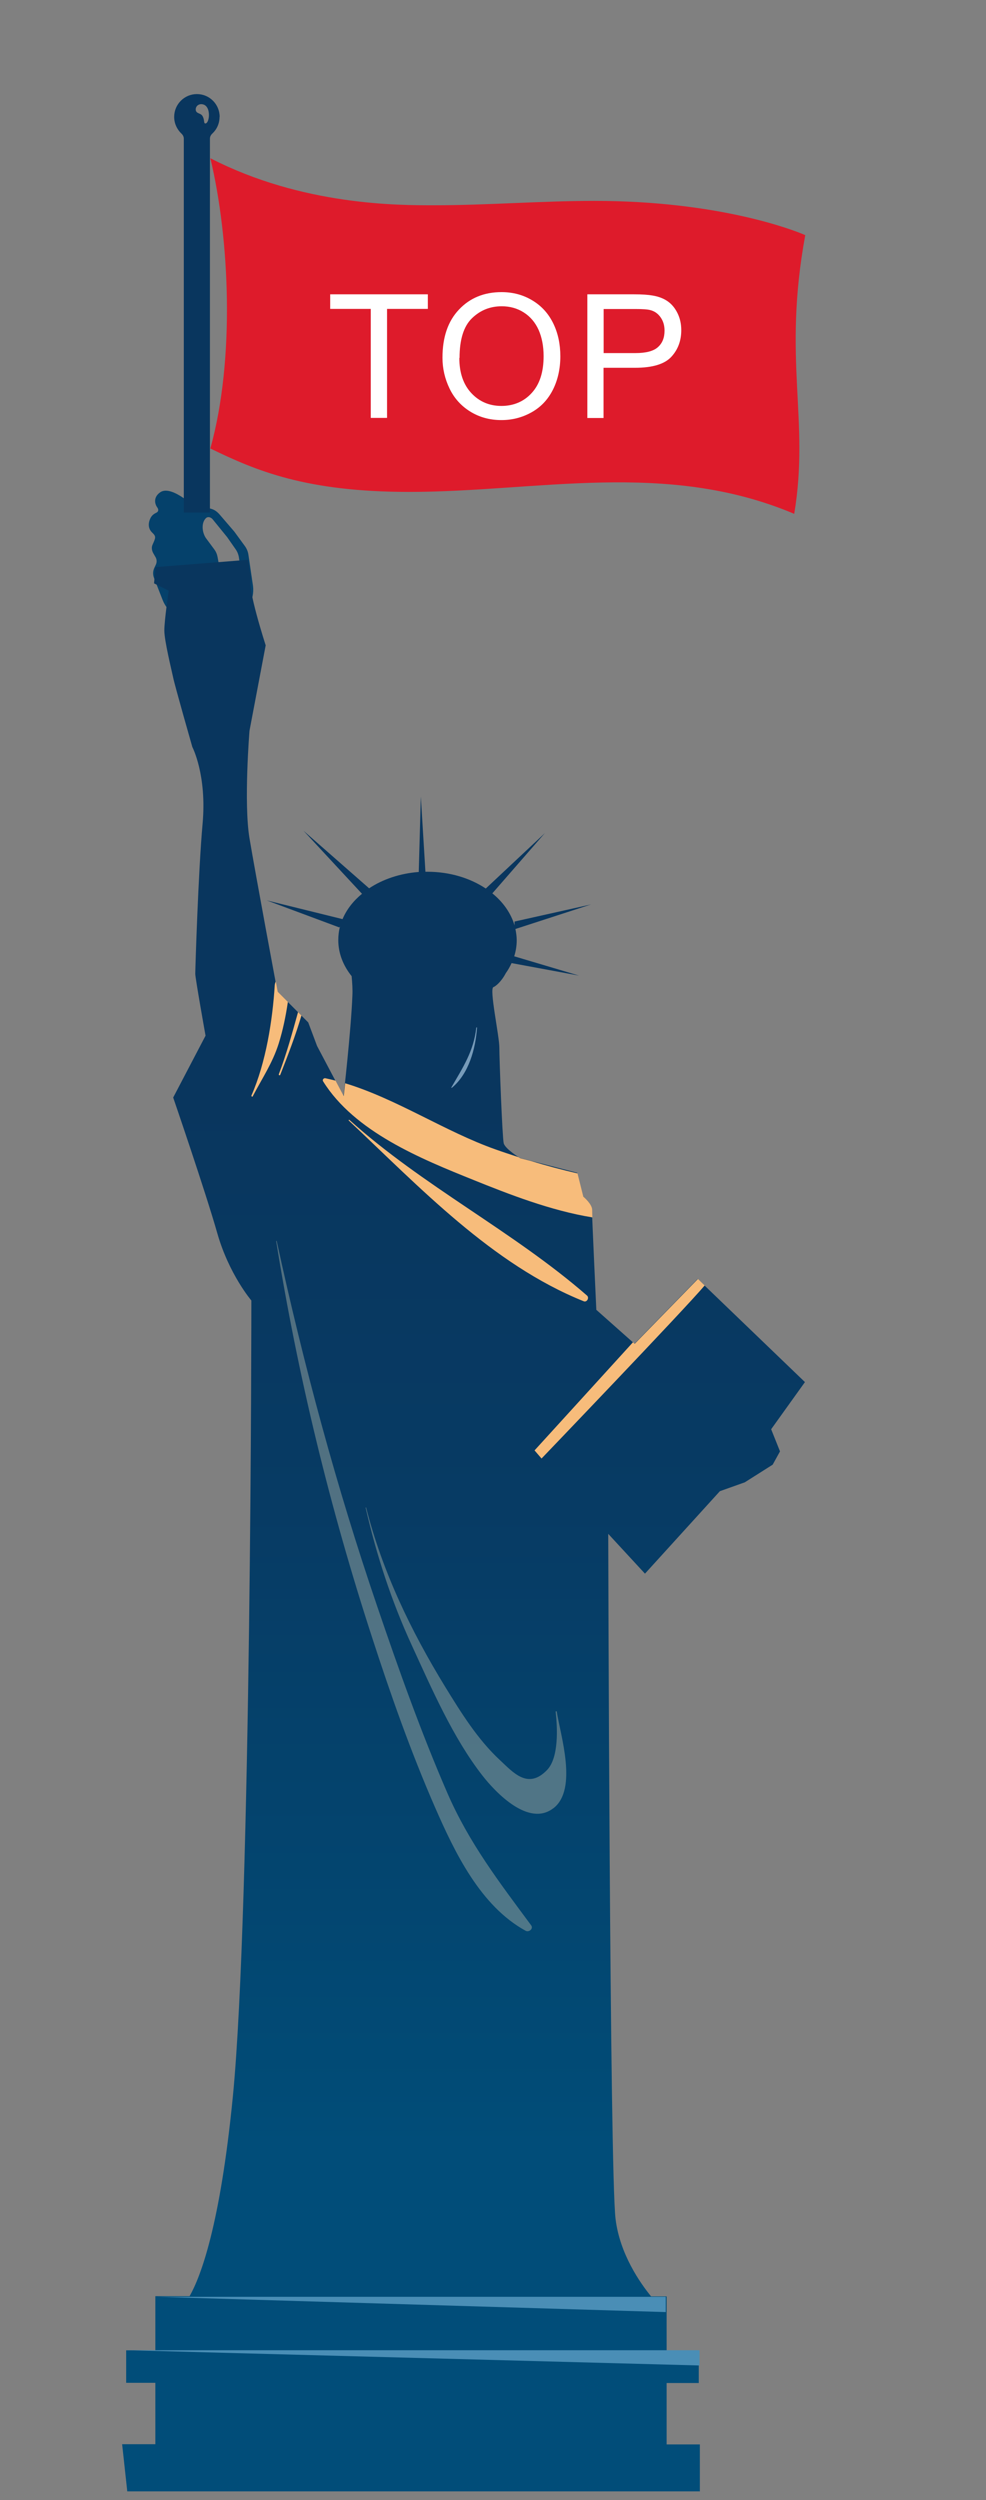 <svg width="90" height="228" viewBox="0 0 90 228" fill="none" xmlns="http://www.w3.org/2000/svg">
<rect x="0" y="0" width="90" height="228" fill="#808080" stroke="none"/>
<g clip-path="url(#clip0_10_32614)">
<path d="M73.493 21.44C72.475 20.99 65.618 18.32 54.261 18.32C49.371 18.32 44.481 18.72 39.6 18.72C36.417 18.72 27.624 18.76 19.201 14.43C20.948 21.72 21.477 32.73 19.201 40.9C23.363 42.92 27.904 44.86 37.345 44.86C49.062 44.86 60.778 41.91 72.495 46.86C73.932 38.26 71.407 32.84 73.503 21.44H73.493Z" fill="#DE1B2B"/>
<path d="M22.585 61.75L22.415 59.25C22.395 58.92 22.415 58.59 22.455 58.26L23.054 54.37C23.124 54.06 23.134 53.75 23.094 53.43L22.675 50.59C22.635 50.3 22.515 50.02 22.345 49.79L21.387 48.48L20.08 46.96C19.661 46.47 19.172 46.17 17.964 46.42C18.034 46.47 15.699 44.16 14.631 44.89C14.002 45.32 14.102 45.93 14.351 46.27C14.521 46.5 14.441 46.68 14.262 46.76C13.832 46.96 13.743 47.23 13.673 47.39C13.493 47.86 13.583 48.28 13.892 48.57C14.272 48.93 14.212 49.03 13.922 49.68C13.803 49.94 13.862 50.24 14.012 50.49L14.192 50.8C14.321 51.01 14.331 51.28 14.222 51.5L14.082 51.8C13.952 52.08 13.942 52.4 14.052 52.69L14.85 54.73C14.95 54.98 15.08 55.21 15.24 55.42L15.509 55.77C15.669 55.97 15.978 56.22 15.988 56.48V56.95C16.008 57.19 15.918 57.42 15.769 57.59C15.609 57.77 15.519 58 15.519 58.23V58.83C15.519 59.05 15.639 59.33 15.679 59.47C15.818 59.92 16.178 60.83 16.178 61.07M19.711 61.58C19.711 61.32 19.721 61.05 19.771 60.79L20.03 59.24V58.15C20.03 57.98 19.97 57.82 19.86 57.69C19.751 57.57 19.691 57.4 19.691 57.23L19.791 53.56C19.791 53.3 19.87 53.04 20 52.82L20.08 52.67C20.14 52.57 20.16 52.45 20.14 52.34L19.86 50.8C19.811 50.54 19.711 50.3 19.551 50.09L18.773 49.04C18.403 48.45 18.393 47.62 18.812 47.24C19.002 47.08 19.271 47.18 19.421 47.37L20.739 48.99L21.507 50.09C21.677 50.33 21.776 50.6 21.816 50.89L22.146 53.41C22.186 53.69 22.166 53.98 22.096 54.26L21.537 57.6C21.437 58.17 21.417 58.75 21.457 59.32L21.697 62.37M18.134 54.06C18.134 53.84 18.264 53.65 18.463 53.56C18.613 53.49 18.783 53.61 18.773 53.77L18.673 56.67C18.673 56.81 18.523 56.91 18.383 56.85C18.214 56.77 18.104 56.61 18.114 56.42L18.134 54.06ZM17.286 58.15C17.435 57.93 17.695 57.78 17.974 57.78H18.623C18.812 57.78 18.982 57.92 19.022 58.11C19.052 58.28 18.922 58.44 18.743 58.44H17.565C17.385 58.44 17.196 58.3 17.296 58.14L17.286 58.15ZM17.635 62.15C17.445 62 17.635 61.74 17.834 61.6C17.894 61.56 17.964 61.5 18.024 61.42C18.124 61.29 18.024 61.12 17.874 61.05C17.635 60.93 17.505 60.59 17.475 59.82C17.475 59.61 17.655 59.46 17.864 59.46H18.633C18.823 59.46 19.032 59.56 19.032 59.76C19.032 60.19 19.012 60.51 18.922 60.74C18.822 60.97 18.663 61.19 18.633 61.44C18.593 61.8 18.463 62.29 18.044 62.29C17.914 62.29 17.765 62.25 17.645 62.15H17.635Z" fill="url(#paint0_linear_10_32614)"/>
<path d="M20.05 10.66C20.05 9.51 19.122 8.58 17.974 8.58C16.826 8.58 15.898 9.51 15.898 10.66C15.898 11.26 16.158 11.8 16.557 12.18C16.687 12.3 16.777 12.46 16.777 12.64V46.74H19.162V12.64C19.162 12.46 19.252 12.3 19.381 12.18C19.791 11.8 20.04 11.26 20.04 10.66H20.05ZM18.363 9.5C18.882 9.5 19.072 10.01 19.072 10.49C19.072 10.89 18.932 11.26 18.743 11.26C18.563 11.26 18.703 10.91 18.463 10.55C18.284 10.29 17.864 10.38 17.864 9.97C17.864 9.74 18.054 9.5 18.363 9.5Z" fill="url(#paint1_linear_10_32614)"/>
<path d="M33.842 38.11V28.17H30.14V26.84H39.052V28.17H35.329V38.11H33.842Z" fill="white"/>
<path d="M40.389 32.62C40.389 30.75 40.888 29.29 41.896 28.23C42.894 27.17 44.191 26.64 45.778 26.64C46.816 26.64 47.754 26.89 48.582 27.39C49.421 27.89 50.049 28.58 50.489 29.47C50.928 30.36 51.147 31.37 51.147 32.49C51.147 33.61 50.918 34.66 50.459 35.56C49.999 36.46 49.351 37.14 48.502 37.61C47.654 38.08 46.746 38.31 45.768 38.31C44.71 38.31 43.762 38.05 42.934 37.54C42.105 37.03 41.467 36.33 41.037 35.44C40.608 34.55 40.389 33.62 40.389 32.63V32.62ZM41.926 32.64C41.926 34 42.295 35.07 43.023 35.85C43.752 36.63 44.67 37.02 45.768 37.02C46.866 37.02 47.814 36.63 48.532 35.84C49.261 35.05 49.62 33.93 49.62 32.48C49.62 31.56 49.461 30.76 49.161 30.08C48.852 29.4 48.403 28.87 47.804 28.49C47.205 28.11 46.536 27.93 45.798 27.93C44.74 27.93 43.842 28.29 43.083 29.02C42.325 29.75 41.946 30.96 41.946 32.65L41.926 32.64Z" fill="white"/>
<path d="M53.612 38.11V26.84H57.854C58.602 26.84 59.172 26.88 59.561 26.95C60.11 27.04 60.579 27.22 60.948 27.48C61.317 27.74 61.617 28.1 61.846 28.57C62.076 29.04 62.185 29.55 62.185 30.11C62.185 31.07 61.886 31.88 61.277 32.54C60.669 33.2 59.571 33.54 57.974 33.54H55.09V38.12H53.602L53.612 38.11ZM55.099 32.2H58.004C58.962 32.2 59.651 32.02 60.05 31.66C60.459 31.3 60.658 30.8 60.658 30.15C60.658 29.68 60.539 29.28 60.299 28.94C60.06 28.6 59.75 28.38 59.361 28.28C59.111 28.21 58.652 28.18 57.974 28.18H55.099V32.21V32.2Z" fill="white"/>
<path d="M63.882 227.22V222.92H60.848V217.32H63.782V214.36H60.848V209.42H59.431C58.433 208.2 56.577 205.56 56.187 202.36C55.648 197.93 55.519 139.88 55.519 139.88L58.872 143.51L65.708 135.99L67.984 135.18L70.529 133.57L71.197 132.36L70.389 130.34L73.473 126.04L63.682 116.63L57.914 122.54L54.431 119.45C54.431 119.45 54.032 110.85 54.032 110.31C54.032 109.77 53.223 109.1 53.223 109.1L52.684 106.95L47.455 105.6C47.455 105.6 46.117 104.79 45.978 104.26C45.848 103.72 45.579 96.6 45.579 95.53C45.579 94.46 44.64 90.16 45.04 90.02C45.219 89.96 45.748 89.55 46.167 88.75C46.377 88.46 46.547 88.15 46.696 87.83L52.854 88.97L46.936 87.21C47.086 86.74 47.165 86.25 47.165 85.75C47.165 85.4 47.115 85.05 47.046 84.72L53.952 82.48L46.966 84.04V84.39C46.636 83.28 45.928 82.27 44.94 81.47L49.73 75.98L44.341 81.03C42.914 80.08 41.057 79.5 39.012 79.5C38.952 79.5 38.892 79.5 38.832 79.5L38.413 72.64L38.223 79.52C36.497 79.65 34.93 80.19 33.692 81.01L27.704 75.76L33.034 81.5H33.054C32.255 82.15 31.637 82.94 31.267 83.82L24.341 82.11L30.978 84.58L31.038 84.49C30.928 84.89 30.878 85.31 30.878 85.74C30.878 86.94 31.327 88.06 32.096 89.02C32.155 89.64 32.195 90.25 32.165 90.82C32.036 94.04 31.357 99.96 31.357 99.96L28.942 95.39L28.134 93.24L26.257 91.36L25.319 90.42C25.319 90.42 23.313 79.67 22.774 76.45C22.235 73.23 22.774 66.64 22.774 66.64L24.251 58.85C24.251 58.85 22.505 53.47 22.914 52.8L22.645 51.05L14.191 51.72L14.062 53.2L15.399 53.87C15.399 53.87 15 56.56 15 57.5C15 58.44 15.668 61.13 15.808 61.8C15.938 62.47 17.555 68.12 17.555 68.12C17.555 68.12 18.892 70.67 18.493 75.11C18.094 79.54 17.824 88.41 17.824 88.81C17.824 89.21 18.762 94.45 18.762 94.45L15.808 100.09C15.808 100.09 18.762 108.69 19.83 112.45C20.898 116.21 22.944 118.6 22.944 118.6C22.944 118.6 22.944 173.95 21.257 191.17C20.1 202.97 18.313 207.63 17.305 209.4H14.181V214.34H11.517V217.3H14.181V222.9H11.148L11.617 227.2H63.862L63.882 227.22Z" fill="url(#paint2_linear_10_32614)"/>
<path d="M60.768 209.46H14.361L60.768 210.85V209.46ZM63.852 214.33H11.637L63.852 215.72V214.33Z" fill="#4A8EB6"/>
<path d="M31.386 99.98L30.628 98.55C30.318 98.47 30.009 98.4 29.7 98.33C29.55 98.3 29.4 98.46 29.49 98.61C32.364 103.22 38.422 105.68 43.252 107.62C46.376 108.88 50.278 110.41 54.071 111.02C54.061 110.66 54.051 110.41 54.051 110.33C54.051 109.79 53.242 109.12 53.242 109.12L52.714 107.01C51.286 106.68 49.879 106.31 48.482 105.88L47.474 105.62C47.474 105.62 47.414 105.58 47.334 105.53C46.636 105.3 45.927 105.07 45.228 104.82C40.638 103.2 36.207 100.21 31.506 98.79C31.426 99.51 31.376 99.97 31.376 99.97L31.386 99.98Z" fill="#F7BC7B"/>
<path d="M41.247 99.2C42.794 97.92 43.403 95.66 43.543 93.72C43.543 93.68 43.483 93.68 43.473 93.72C43.243 95.86 42.245 97.36 41.197 99.17C41.187 99.2 41.217 99.22 41.237 99.2H41.247Z" fill="#779BB9"/>
<path d="M23.073 99.97C23.921 98.35 24.88 96.94 25.438 95.17C25.828 93.93 26.087 92.65 26.277 91.37L25.349 90.44C25.349 90.44 25.279 90.09 25.179 89.51C25.129 89.6 25.089 89.71 25.079 89.83C24.88 93.06 24.271 96.9 22.953 99.9C22.913 99.98 23.033 100.06 23.083 99.97H23.073Z" fill="#F7BC7B"/>
<path d="M63.702 116.64L57.934 122.55L57.774 122.41C57.525 122.69 48.792 132.27 48.792 132.27L49.431 133.01C49.431 133.01 62.435 119.46 64.321 117.23L63.702 116.63V116.64Z" fill="#F7BC7B"/>
<path opacity="0.5" d="M50.519 164.9C52.754 163.17 51.157 158.24 50.818 156.09C50.818 156.04 50.718 156.05 50.718 156.1C50.878 157.47 51.038 160.28 49.93 161.42C48.183 163.23 46.836 161.63 45.628 160.51C43.593 158.62 42.096 156.2 40.648 153.85C37.515 148.74 34.9 143.32 33.423 137.49C33.423 137.46 33.373 137.47 33.373 137.5C34.361 141.81 35.738 146.04 37.595 150.06C39.411 154.01 41.347 158.48 44.032 161.92C45.249 163.48 48.263 166.64 50.509 164.9H50.519Z" fill="#9DA9A0"/>
<path d="M25.588 98C26.277 96.25 26.976 94.44 27.514 92.61L27.205 92.3C26.676 94.2 26.157 96.1 25.448 97.97C25.419 98.06 25.558 98.1 25.588 98.01V98Z" fill="#F7BC7B"/>
<path d="M53.582 118.15C46.825 112.27 38.582 108.16 31.895 102.13C31.855 102.1 31.796 102.15 31.835 102.19C38.273 108.23 44.909 115.31 53.282 118.67C53.572 118.79 53.812 118.35 53.582 118.15Z" fill="#F7BC7B"/>
<path opacity="0.5" d="M39.7 164.8C41.506 168.93 43.852 173.82 47.983 176.08C48.283 176.24 48.712 175.89 48.483 175.58C45.558 171.63 42.804 168.05 40.828 163.5C38.423 157.96 36.377 152.21 34.431 146.49C30.708 135.59 27.704 124.43 25.259 113.18C25.259 113.15 25.209 113.16 25.209 113.19C27.185 125.46 30.109 137.5 33.962 149.32C35.658 154.55 37.504 159.77 39.7 164.8Z" fill="#9DA9A0"/>
</g>
<defs>
<linearGradient id="paint0_linear_10_32614" x1="18.363" y1="-563.099" x2="18.363" y2="-563.099" gradientUnits="userSpaceOnUse">
<stop stop-color="#09365E"/>
<stop offset="0.29" stop-color="#073B64"/>
<stop offset="0.69" stop-color="#014B76"/>
<stop offset="0.73" stop-color="#014D79"/>
</linearGradient>
<linearGradient id="paint1_linear_10_32614" x1="17.984" y1="51.22" x2="17.984" y2="91.68" gradientUnits="userSpaceOnUse">
<stop stop-color="#09365E"/>
<stop offset="0.29" stop-color="#073B64"/>
<stop offset="0.69" stop-color="#014B76"/>
<stop offset="0.73" stop-color="#014D79"/>
</linearGradient>
<linearGradient id="paint2_linear_10_32614" x1="42.325" y1="99.34" x2="42.325" y2="231.27" gradientUnits="userSpaceOnUse">
<stop stop-color="#09365E"/>
<stop offset="0.29" stop-color="#073B64"/>
<stop offset="0.69" stop-color="#014B76"/>
<stop offset="0.73" stop-color="#014D79"/>
</linearGradient>
<clipPath id="clip0_10_32614">
<rect width="90" height="228" fill="white"/>
</clipPath>
</defs>
</svg>
